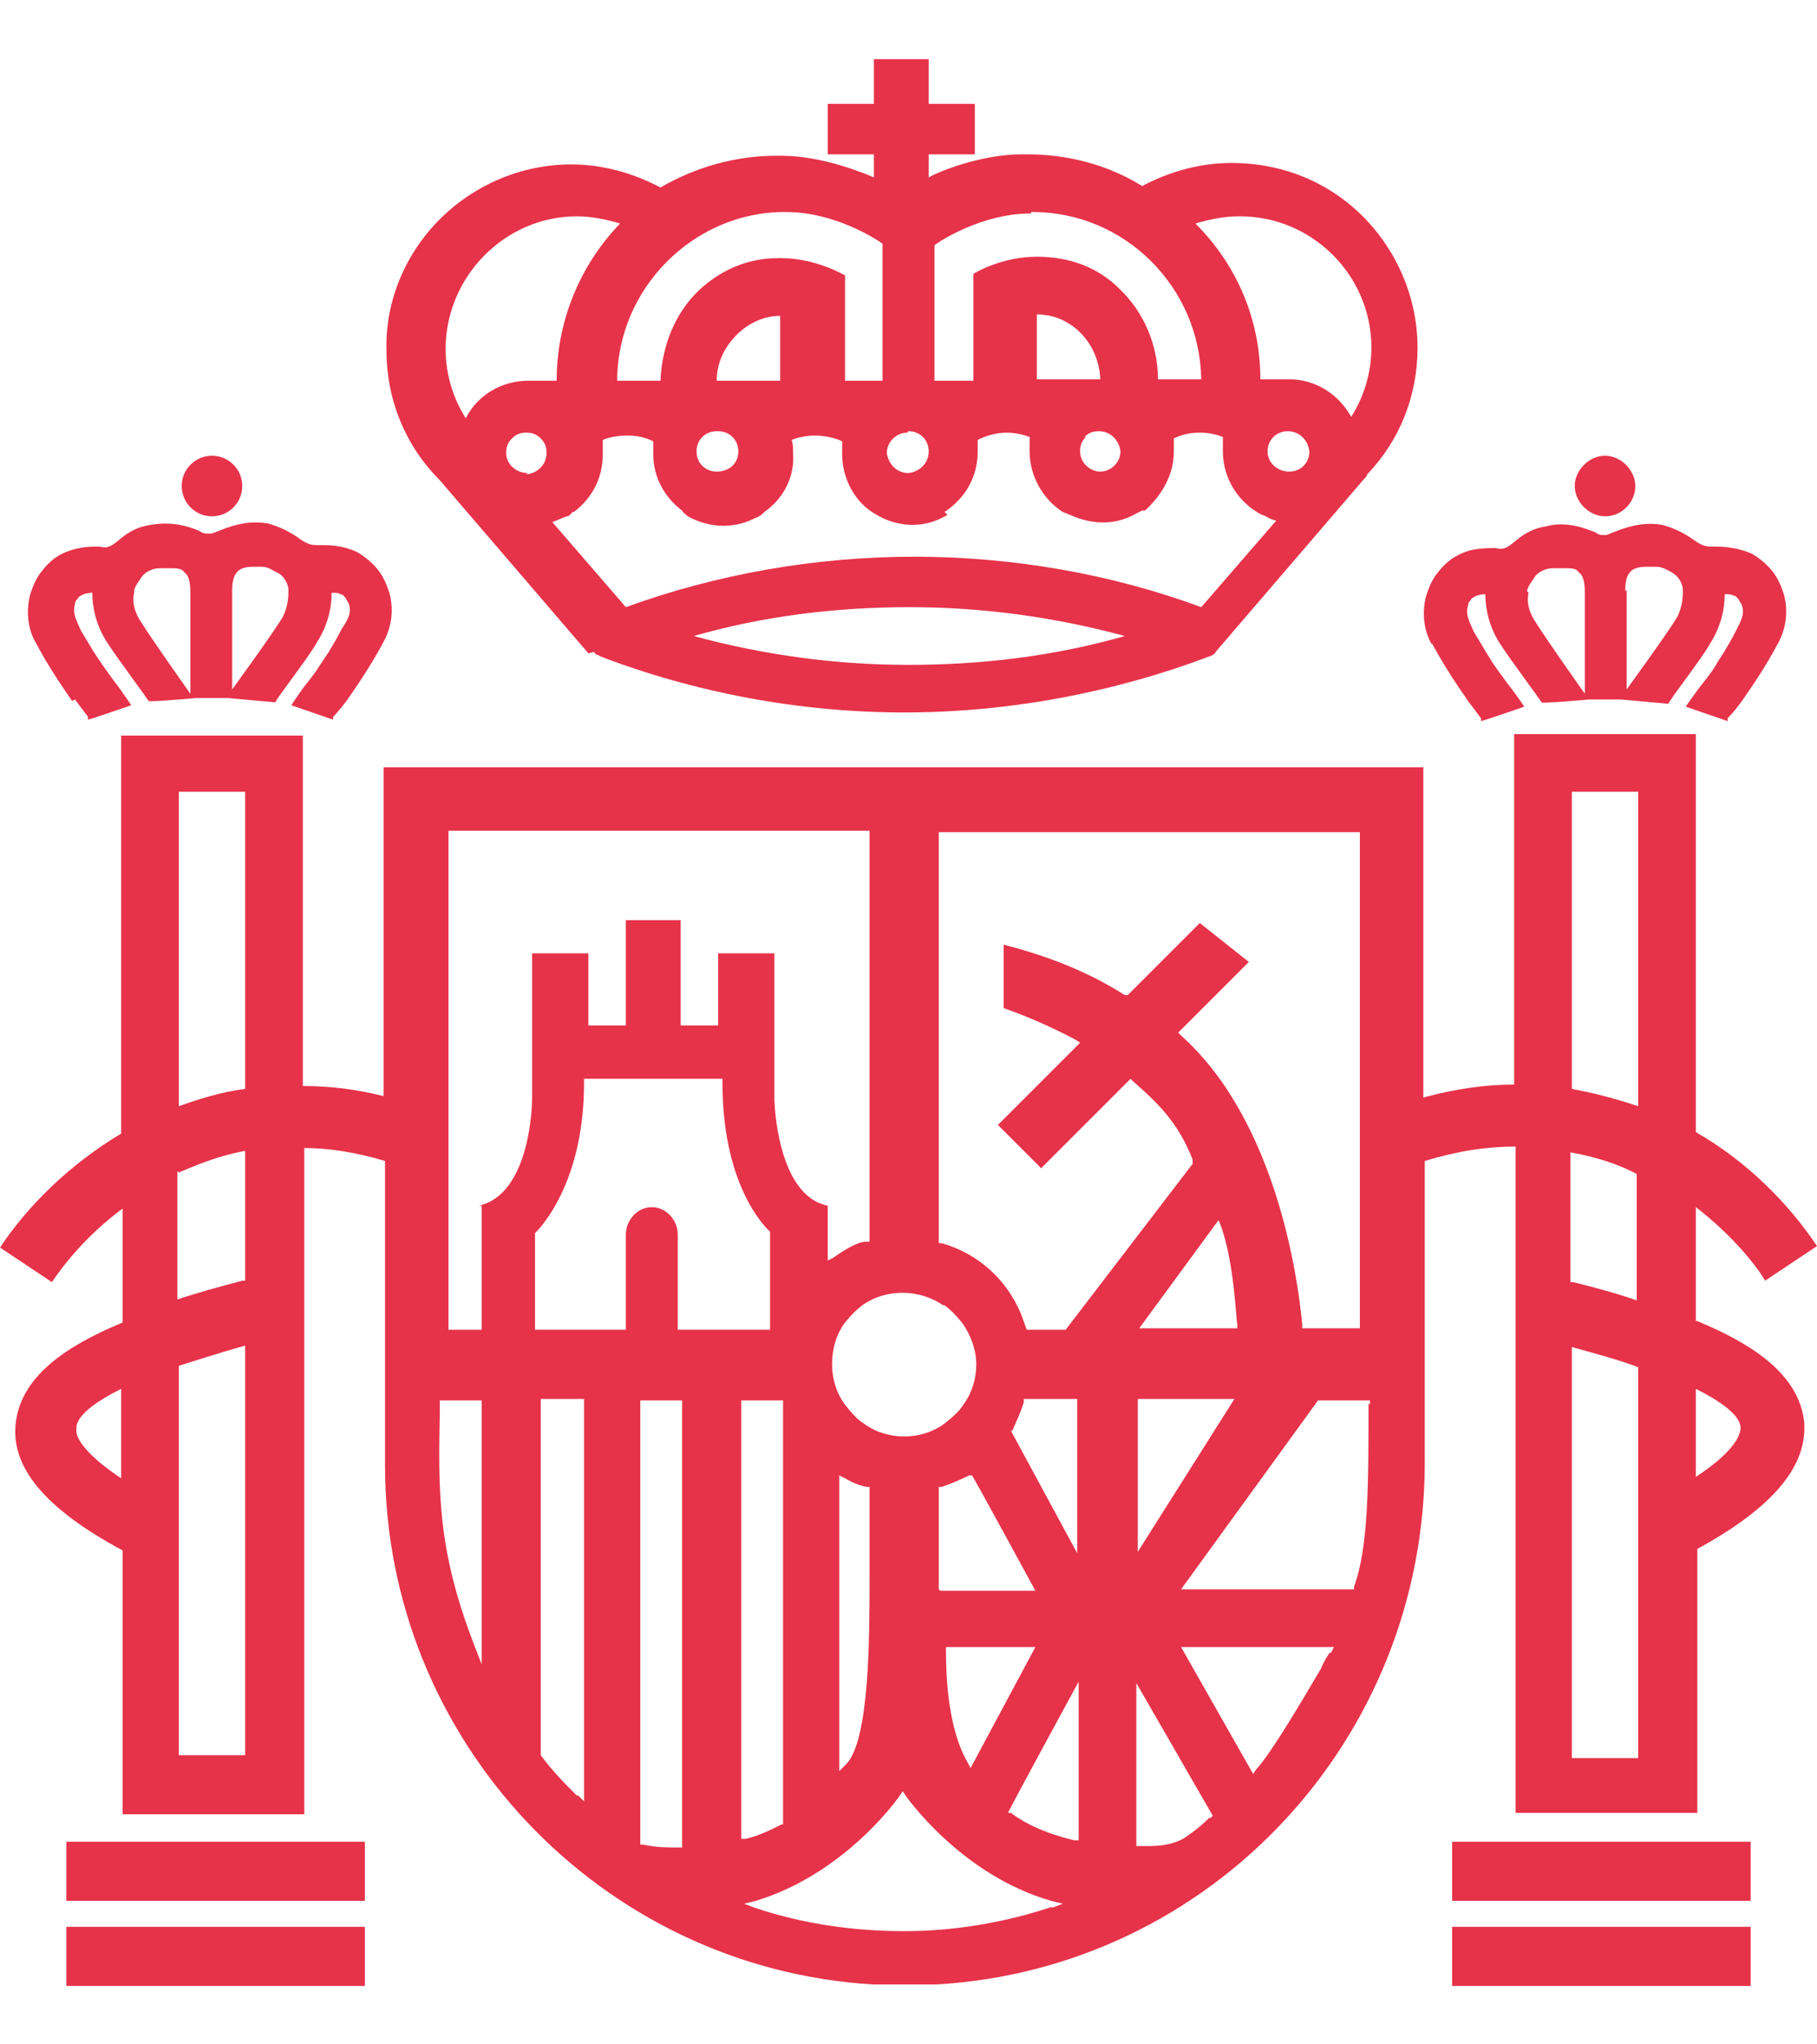 <?xml version="1.0" encoding="UTF-8"?>
<svg id="Capa_1" xmlns="http://www.w3.org/2000/svg" version="1.1" viewBox="0 0 126 141.7">
  <!-- Generator: Adobe Illustrator 29.0.0, SVG Export Plug-In . SVG Version: 2.1.0 Build 186)  -->
  <defs>
    <style>
      .st0 {
        fill: #e6334a;
      }
    </style>
  </defs>
  <path class="st0" d="M41.2,45.2h0s0,0,0,0c0,0,.1.2.2.2,0,0,0,0,0,0,0,0,.1,0,.2.1h0s0,0,0,0c6.5,2.5,13.8,3.9,21.1,3.9h0c7.3,0,14.6-1.4,21.2-3.9h0s0,0,0,0c0,0,.1,0,.2-.1,0,0,0,0,0,0,0,0,.2-.1.2-.2l10.3-12c.1-.1.2-.2.2-.3,2.3-2.4,3.5-5.5,3.5-8.8,0-3.4-1.4-6.7-3.8-9.1-2.4-2.4-5.6-3.7-9.1-3.7h0c-2.2,0-4.3.6-6.2,1.6-2.4-1.5-5.2-2.2-8-2.2h0c-.1,0-.2,0-.3,0-2.9,0-5.8,1.2-6.5,1.6v-1.6s3.2,0,3.2,0v-3.5s-3.2,0-3.2,0v-3.1s-3.8,0-3.8,0v3.1s-3.2,0-3.2,0v3.5s3.2,0,3.2,0v1.6c-.7-.3-3.6-1.5-6.4-1.5s-.3,0-.4,0c-2.8,0-5.6.8-8,2.2-1.9-1-4-1.6-6.2-1.6-3.4,0-6.7,1.4-9.1,3.8-2.4,2.4-3.8,5.7-3.7,9.1,0,3.4,1.3,6.6,3.7,9l10.3,12ZM36.6,32.8c-.8,0-1.5-.6-1.5-1.4,0-.4.1-.7.4-1,.3-.3.6-.4,1-.4h0c.4,0,.7.1,1,.4s.4.6.4,1c0,.8-.6,1.4-1.4,1.5ZM63,46.1h0c-5.1,0-10.1-.7-14.9-2,4.9-1.4,9.9-2,15-2h0c5.1,0,10.1.7,14.9,2-4.9,1.4-9.9,2-15,2ZM89.4,32.7c-.8,0-1.5-.6-1.5-1.4s.6-1.4,1.4-1.4c.8,0,1.4.6,1.5,1.4,0,.8-.6,1.4-1.4,1.4ZM86,15h0c5,0,9.1,4.1,9.1,9.1,0,1.7-.5,3.4-1.4,4.8-.9-1.6-2.5-2.6-4.3-2.6h-2c0-4.1-1.6-7.9-4.5-10.8,1-.3,2-.5,3-.5ZM71.5,14.7s0,0,.1,0h0c6.4,0,11.6,5.2,11.7,11.6h-3c0-2.4-1-4.7-2.7-6.3-1.5-1.5-3.5-2.2-5.7-2.2-2.4,0-4.3,1.1-4.4,1.2h0s0,7.4,0,7.4h-2.7s0-9.4,0-9.4c.4-.3,3.3-2.2,6.7-2.2ZM75.2,30.3c.3-.3.6-.4,1-.4.8,0,1.4.6,1.5,1.4,0,.8-.7,1.4-1.4,1.4s-1.4-.6-1.4-1.4c0-.4.1-.7.4-1ZM71.9,26.3v-4.5c2.4,0,4.3,2,4.4,4.5h-4.4ZM65.5,35.5h0c1.5-1,2.3-2.5,2.3-4.2,0-.3,0-.6,0-.8.6-.3,1.3-.5,2-.5.5,0,1.1.1,1.6.3,0,.3,0,.6,0,1,0,1.7.9,3.3,2.3,4.2h0l.5.2c.9.4,2.7,1,4.6-.1l.4-.2h0,.2c1.2-1.1,2-2.5,2-4.1,0-.3,0-.6,0-.9.6-.3,1.2-.4,1.8-.4h0c.6,0,1.1.1,1.6.3,0,.3,0,.7,0,1,0,1.8,1,3.5,2.7,4.4.2,0,.5.3,1,.4l-5.2,6c-6.2-2.3-13.1-3.5-19.9-3.5h0c-6.8,0-13.7,1.2-20,3.5l-5.1-5.9c.3-.1.7-.3,1-.4.2,0,.3-.2.4-.3,0,0,0,0,.1,0h0c1.3-1,2-2.4,2-4,0-.3,0-.6,0-1,.5-.2,1.1-.3,1.7-.3h0c.6,0,1.2.1,1.8.4,0,.3,0,.6,0,.9,0,1.6.8,3,2,3.9h0c0,0,0,0,0,0h0c.1.2.3.3.4.4.7.4,2.6,1.2,4.7.1.1,0,.2-.1.4-.2h0c0,0,.1-.1.2-.2,1.3-.9,2.1-2.4,2-4,0-.3,0-.7-.1-1,.5-.2,1.1-.3,1.6-.3s1.3.1,1.9.4c0,.3,0,.6,0,.9,0,1.7.9,3.4,2.4,4.2h0c1,.6,2.9,1.2,4.9,0ZM49.8,29.9h0c.8,0,1.4.6,1.4,1.4,0,.8-.6,1.4-1.5,1.4-.8,0-1.4-.6-1.4-1.4,0-.8.6-1.4,1.4-1.4ZM49.7,26.4c0-1.2.5-2.3,1.4-3.2.8-.8,1.9-1.3,3-1.3v4.5s-4.4,0-4.4,0ZM63,29.9c.8,0,1.4.6,1.4,1.4,0,.8-.6,1.4-1.4,1.5-.8,0-1.4-.6-1.5-1.4,0-.8.7-1.4,1.4-1.4ZM54.3,14.7h0c0,0,.1,0,.2,0,3.4,0,6.3,1.9,6.7,2.2v9.5s-2.6,0-2.6,0v-7.3s0,0,0,0h0c0,0-2-1.2-4.4-1.2s-.2,0-.3,0c-2,0-3.9.8-5.4,2.2-1.7,1.6-2.6,3.9-2.7,6.3h-3c0-6.4,5.3-11.7,11.6-11.7ZM40,15c1,0,2,.2,3,.5-2.8,2.9-4.4,6.8-4.4,10.9h-2c-1.8,0-3.5,1-4.3,2.6-.9-1.4-1.4-3.1-1.4-4.8,0-5,4.1-9.2,9.1-9.2Z"/>
  <rect class="st0" x="4.6" y="133.6" width="20.7" height="4.1"/>
  <rect class="st0" x="4.6" y="127.7" width="20.7" height="4.1"/>
  <rect class="st0" x="100.7" y="133.6" width="20.7" height="4.1"/>
  <rect class="st0" x="100.7" y="127.7" width="20.7" height="4.1"/>
  <circle class="st0" cx="14.7" cy="33.7" r="2.1"/>
  <path class="st0" d="M5.2,48.5c.3.4.6.8.9,1.2v.2c.1,0,3-1,3-1l-.2-.3c-.2-.3-.5-.7-.7-1-.4-.5-.8-1.1-1.1-1.5-.2-.3-.4-.6-.6-.9-.3-.5-.6-1-.9-1.5h0c-.3-.7-.6-1.2-.4-1.8,0-.2.1-.3.2-.4,0-.1.2-.2.4-.3,0,0,.3-.1.6-.1,0,1.1.3,2.3,1,3.4.7,1.1,2.8,3.9,2.9,4.1h0c0,.1,3.3-.2,3.3-.2h2.2l3.3.3h0c0-.2,2.3-3.1,2.9-4.2.7-1.1,1-2.3,1-3.4.2,0,.5,0,.6.1.2,0,.3.2.4.3,0,.1.2.3.2.4.2.6-.1,1.1-.5,1.7h0c-.3.6-.6,1.1-.9,1.6-.2.3-.4.6-.6.9-.3.5-.7,1-1.1,1.5-.3.4-.5.7-.7,1l-.2.3,2.9,1v-.2c.4-.4.7-.8,1-1.2.9-1.3,1.7-2.5,2.5-4,.6-1.1.7-2.3.4-3.4-.2-.6-.4-1.1-.8-1.6-.4-.5-.9-.9-1.4-1.2-.6-.3-1.4-.5-2.3-.5s-.1,0-.2,0h-.1c-.6,0-.8,0-1.5-.5-.7-.5-1.4-.8-2.1-1-1.1-.2-2.2,0-3.4.5-.3.1-.4.2-.7.2-.3,0-.4,0-.7-.2-1.2-.5-2.3-.6-3.4-.4-.7.1-1.4.4-2.1,1-.7.6-.9.6-1.4.5h-.1c0,0-.1,0-.2,0-.9,0-1.7.2-2.3.5-.6.3-1,.7-1.4,1.2-.4.5-.6,1-.8,1.6-.3,1.1-.2,2.4.4,3.4.8,1.5,1.6,2.7,2.5,4ZM16.1,41c0-.7.1-1.1.4-1.4.2-.2.6-.3,1-.3s.5,0,.7,0c.4,0,.8.3,1.2.5.3.2.6.7.6,1.1,0,.4,0,1.1-.4,1.9-.8,1.3-3.5,5-3.5,5h0s0-6.9,0-6.9ZM9.3,41c0-.3.4-.8.6-1.1.3-.3.7-.5,1.2-.5.3,0,.5,0,.7,0,.5,0,.8,0,1,.3.3.2.4.7.4,1.4v7h0c0,0-2.7-3.8-3.5-5.1-.5-.8-.5-1.5-.4-1.9Z"/>
  <path class="st0" d="M111.3,35.8c1.2,0,2.1-1,2.1-2.1s-1-2.1-2.1-2.1-2.1,1-2.1,2.1,1,2.1,2.1,2.1Z"/>
  <path class="st0" d="M99.3,44.6c.8,1.5,1.6,2.7,2.5,4,.3.4.6.8.9,1.2v.2c.1,0,3-1,3-1l-.2-.3c-.2-.3-.5-.7-.8-1.1-.4-.5-.8-1.1-1.1-1.5-.2-.3-.3-.5-.5-.8-.3-.5-.6-1-.9-1.5h0c-.3-.7-.6-1.2-.4-1.8,0-.2.1-.3.2-.4,0-.1.2-.2.4-.3,0,0,.3-.1.6-.1,0,1.1.3,2.3,1,3.4.7,1.1,2.8,3.9,2.9,4.1h0c0,.1,3.3-.2,3.3-.2h2.2l3.3.3h0c0-.2,2.3-3.1,2.9-4.2.7-1.1,1-2.3,1-3.4.2,0,.5,0,.6.1.2,0,.3.2.4.3,0,.1.2.3.2.4.2.6-.1,1.1-.4,1.7h0c-.3.6-.6,1.1-.9,1.6-.2.3-.4.6-.5.8-.3.5-.7,1-1.1,1.5-.3.4-.5.7-.8,1.1l-.2.3,2.9,1v-.2c.4-.4.7-.8,1-1.2.9-1.3,1.7-2.5,2.5-4,.6-1.1.7-2.3.4-3.4-.2-.6-.4-1.1-.8-1.6-.4-.5-.9-.9-1.4-1.2-.7-.3-1.5-.5-2.5-.5h-.1c-.6,0-.8,0-1.5-.5-.7-.5-1.4-.8-2.1-1-1.1-.2-2.2,0-3.4.5-.3.1-.4.2-.6.2-.3,0-.4,0-.7-.2-1.2-.5-2.3-.7-3.4-.4-.7.1-1.4.4-2.1,1-.7.6-.9.6-1.4.5h-.1c-1,0-1.8.1-2.5.5-.6.3-1,.7-1.4,1.2-.4.5-.6,1-.8,1.6-.3,1.1-.2,2.4.4,3.4ZM112.7,41c0-.7.1-1.1.4-1.4.2-.2.6-.3,1-.3s.5,0,.8,0c.4,0,.9.3,1.2.5.3.2.6.7.6,1.1,0,.4,0,1.1-.4,1.9-.8,1.3-3.5,5-3.5,5h0s0-6.9,0-6.9ZM105.9,41c0-.3.4-.8.6-1.1.3-.3.7-.5,1.2-.5.3,0,.5,0,.8,0,.5,0,.8,0,1,.3.3.2.4.7.4,1.4v7h0c0,0-2.7-3.8-3.5-5.1-.5-.8-.5-1.5-.4-1.9Z"/>
  <path class="st0" d="M117.6,91.6v-7.9c2.6,2,4.3,4.2,4.8,5.1l3.6-2.4c-2-3-4.9-5.9-8.4-7.9v-27.6h-12.6v24.3c-2,0-4.1.3-6.3.9v-22.9s-72.1,0-72.1,0v22.8c-2-.5-3.8-.7-5.6-.7v-24.3h-12.6v27.6c-3.5,2.1-6.4,4.9-8.4,7.9l3.6,2.4c.6-.9,2.2-3.1,4.9-5.1v7.9c-4.1,1.7-7,3.8-7.4,6.9-.4,3.1,2,6,7.4,8.9v18.3h12.6v-46.2c1.7,0,3.6.3,5.6.9v11.5c0,.7,0,5.9,0,8.4v1.2c0,19.1,15,34.9,33.9,36,0,0,1.4,0,2.2,0s2,0,2.1,0c19.1-1.1,33.9-17,33.9-36.2,0-.3,0-1.2,0-2.4,0-2.4,0-5.9,0-7h0v-.3s0-11.2,0-11.2c2.3-.7,4.3-1,6.3-1v46.2h12.6v-18.3c5.3-2.9,7.7-5.8,7.4-8.9-.4-3.1-3.3-5.2-7.4-6.9ZM12.4,54.9h4.6v20.6c-1.6.2-3.2.7-4.6,1.2v-21.8ZM12.4,81.3c1.4-.6,2.9-1.2,4.6-1.5v9c0,0-.1,0-.2,0-1.5.4-3,.8-4.5,1.3v-8.9ZM5.3,99c0-.6.7-1.5,3.1-2.7v6.2c-2.4-1.6-3.2-2.8-3.1-3.4ZM12.4,121.8v-27.1c1.3-.4,2.8-.9,4.6-1.4v28.4h-4.6ZM94.3,57.6v34.5h-4s0-.3,0-.3c-.3-3.2-1.8-14.1-8.4-20l-.2-.2,4.9-4.9-3.4-2.7-5,5h-.2c-2.5-1.6-5.3-2.7-8.4-3.5v4.4c1.7.6,3.3,1.3,5,2.2l.3.2-5.7,5.7,3,3,6.2-6.2.2.2c1.6,1.4,3.1,2.8,4.1,5.4h0c0,.1,0,.3,0,.3l-8.8,11.5h-2.7l-.4-1.1c-1-2.4-3-4.2-5.5-4.9h-.2v-28.5s29.2,0,29.2,0ZM85.7,92.1h-6.7l5.5-7.5.2.5c.9,2.6,1,6.3,1.1,6.7v.3ZM65.1,110.2v-7.1s.2,0,.2,0c.6-.2,1.3-.5,1.9-.8h.2c0-.1,4.4,8,4.4,8h-6.6ZM71.8,114.2l-4.5,8.4-.2-.4c-.7-1.2-1.5-3.5-1.5-7.7v-.3h6.2ZM70.2,99.2h0c.3-.7.6-1.3.8-2v-.2c0,0,3.7,0,3.7,0v10.7s-4.6-8.5-4.6-8.5ZM65.5,90.5c.4.3.8.7,1.2,1.2.6.8,1,1.9,1,2.9s-.3,2-.9,2.8c-.3.5-.8.9-1.3,1.3-.8.6-1.8.9-2.8.9s-2-.3-2.8-.9c-.5-.3-.9-.8-1.3-1.3-.6-.8-.9-1.8-.9-2.8,0-1.1.3-2.1.9-2.9.4-.5.8-.9,1.2-1.2,1.7-1.2,4-1.1,5.6,0ZM60.3,109.3c0,4.2,0,11.3-1.6,13l-.5.5v-20.5s.4.2.4.2c.5.3,1,.5,1.5.6h.2c0,0,0,4.2,0,4.2,0,.5,0,1.2,0,2ZM32.9,114.1c-2.6-6.7-2.5-10.7-2.4-16.3v-.7s2.9,0,2.9,0v18.3s-.5-1.3-.5-1.3ZM33.4,83.6v8.6s-.2,0-.2,0h-2.1v-34.6h29.2v8.3s0,.3,0,.3v15.9c0,0,0,4,0,4h-.3c-.6,0-1.8.8-2.2,1.1h0c0,0-.4.2-.4.2v-3.8c-3.5-.7-3.7-7.1-3.7-7.4v-10.1s-3.9,0-3.9,0v5s-2.6,0-2.6,0v-7.3s-3.8,0-3.8,0v7.3s-2.6,0-2.6,0v-5h-3.9v10.1c0,.3-.1,6.6-3.7,7.4ZM40,124.5c-.8-.8-1.7-1.7-2.5-2.8h0v-24.7s3,0,3,0v27.9s-.4-.4-.4-.4ZM43.6,92.2h-3.1s0,0,0,0h-3.4v-6.7s0,0,0,0c0,0,3.4-3.1,3.4-10.4v-.3h9.6v.3c0,7.5,3.3,10.3,3.3,10.3h0c0,0,0,6.8,0,6.8h-6.4v-6.6c0-1-.8-1.9-1.8-1.9-1,0-1.8.9-1.8,1.9v6.6ZM47.1,128.1c-.8,0-1.6,0-2.5-.2h-.2v-30.8c0,0,2.9,0,2.9,0v31s-.2,0-.2,0ZM51.3,97.1h3s0,.3,0,.3v29.1s-.1,0-.1,0c-.8.4-1.6.8-2.5,1h-.3c0,0,0-.3,0-.3v-30.2ZM73,132.2c-3.3,1.1-6.8,1.7-10.3,1.7s-7-.5-10.3-1.6l-.8-.3.8-.2c6.3-1.9,10-7.3,10-7.3l.2-.3.2.3c0,0,3.8,5.5,10.1,7.3l.8.2-.8.3ZM74.5,127.6c-1.7-.4-3.2-1-4.4-1.9h-.2c0-.1,4.9-9.1,4.9-9.1v11s-.3,0-.3,0ZM78.8,97h6.8s-6.7,10.6-6.7,10.6v-10.6ZM83.9,126c-.6.6-1,.9-1.7,1.4h0c-.8.5-1.7.6-2.6.6s-.3,0-.5,0h-.3s0-11.3,0-11.3l5.3,9.2-.2.2ZM92.2,114.6c-.2.3-.4.6-.6,1.1-1.3,2.2-3.4,5.8-4.5,7l-.2.3-5-8.8h10.6s-.2.4-.2.4ZM94.9,97.3c0,5.6,0,10-1,12.7v.2c0,0-1.9,0-1.9,0h-10.1c0,0,9.5-13.1,9.5-13.1h3.6v.3ZM113.6,90.2c-1.4-.5-2.9-.9-4.5-1.3,0,0-.1,0-.2,0v-9c1.7.3,3.3.8,4.6,1.5v8.9ZM109,54.9h4.6v21.8c-1.5-.5-3-.9-4.6-1.2v-20.6ZM109,121.8v-28.4c1.8.5,3.3.9,4.6,1.4v27.1h-4.6ZM117.6,102.5v-6.2c2.4,1.2,3.1,2.1,3.1,2.7,0,.7-.8,1.9-3.1,3.4Z"/>
</svg>